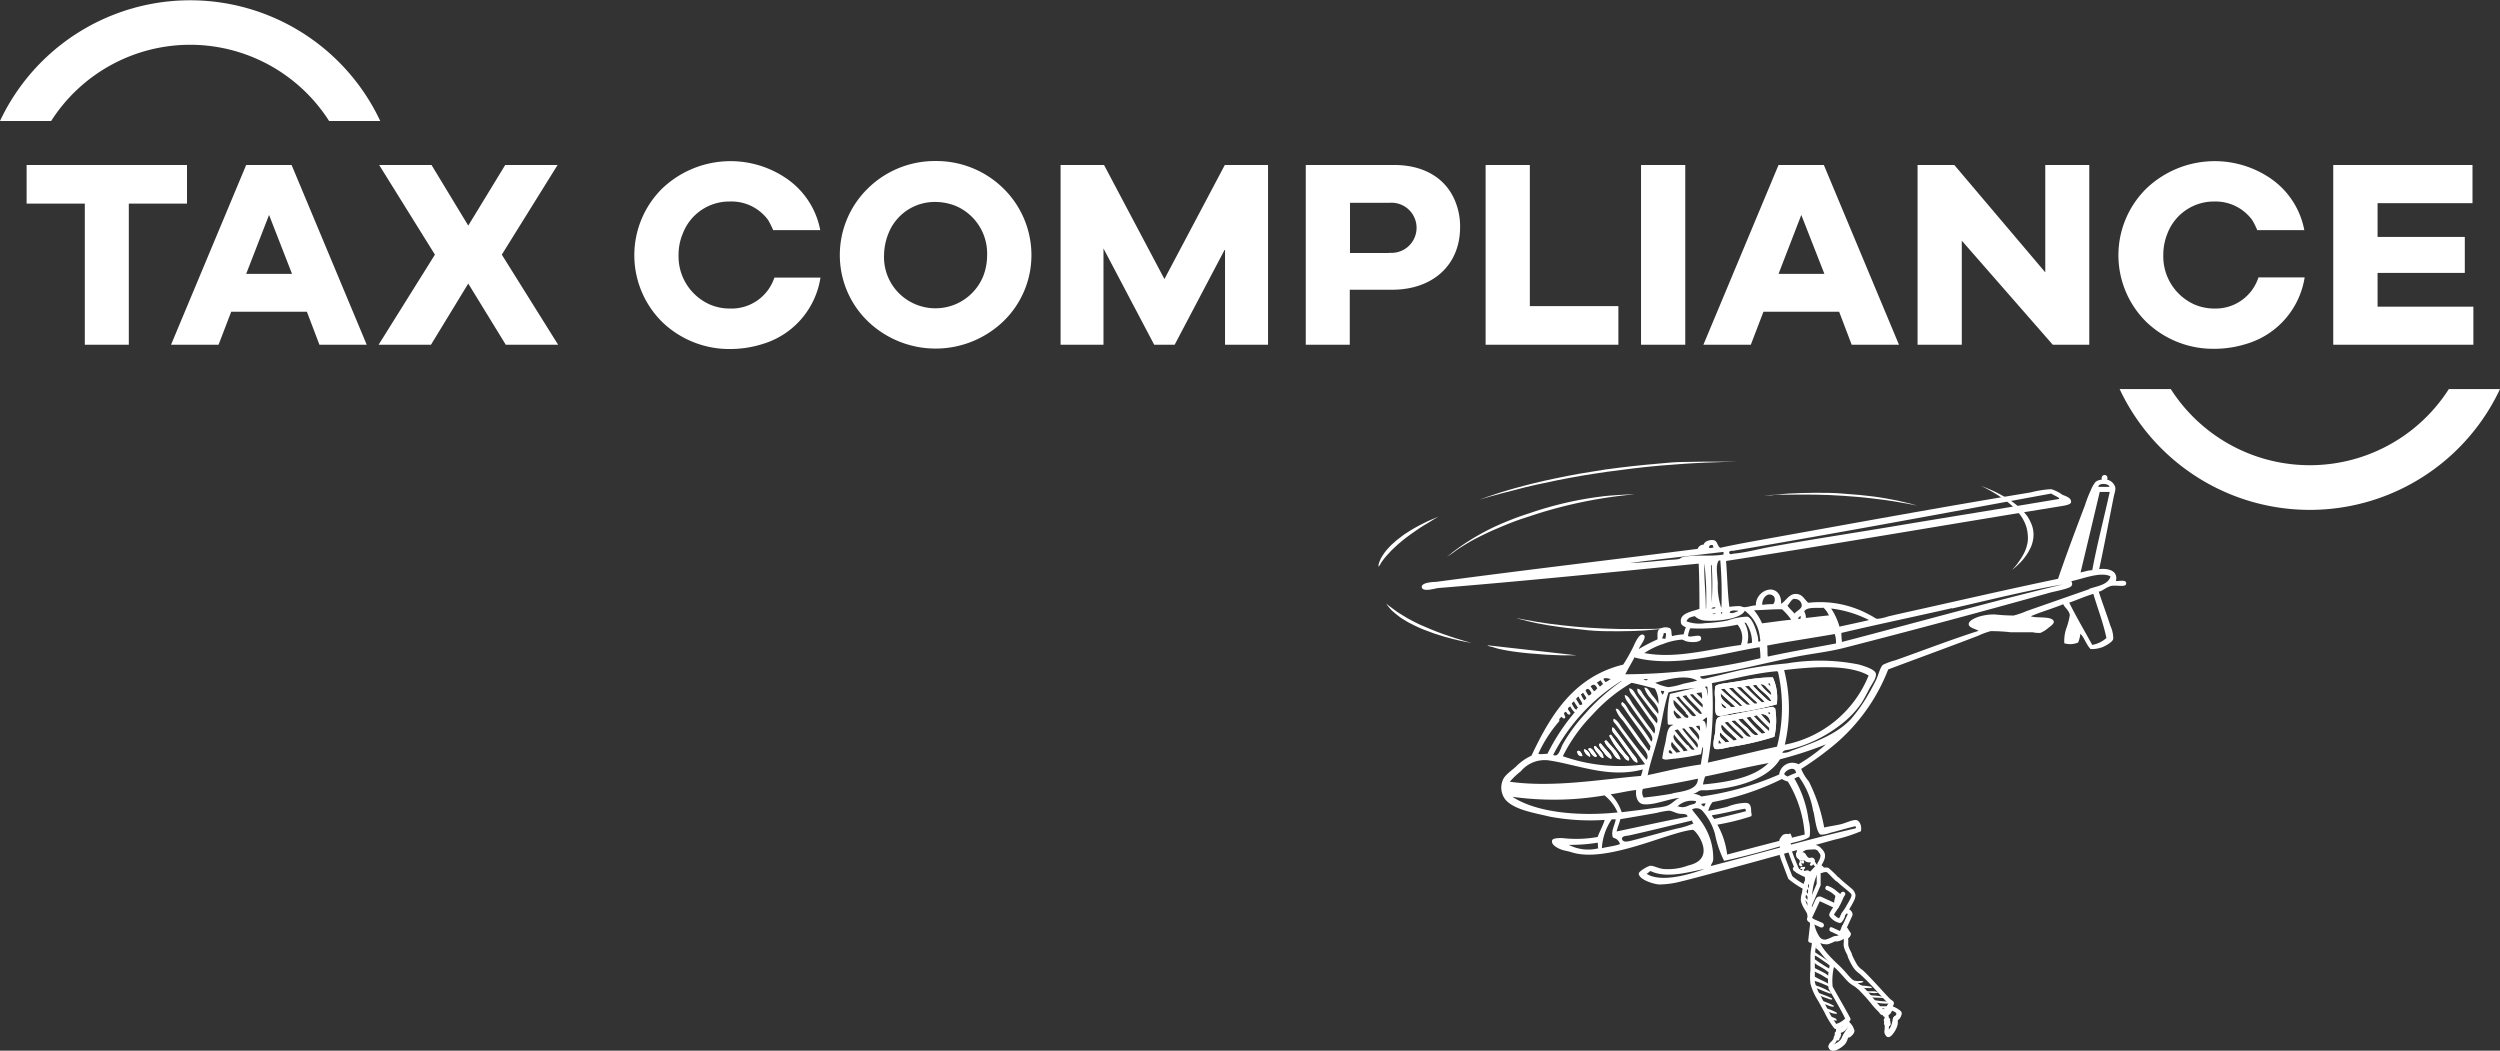 <svg xmlns="http://www.w3.org/2000/svg" viewBox="0 0 227.28 95.52"><rect x="0" y="0" width="227.28" height="95.52" fill="#333333" stroke="none"/><defs><style>.cls-1,.cls-2{fill:#fff;}.cls-2{fill-rule:evenodd;}</style></defs><title>tc_logo_w</title><g id="Layer_2" data-name="Layer 2"><g id="Layer_1-2" data-name="Layer 1"><path class="cls-1" d="M17.29,4.07A15,15,0,0,1,29.92,11h4.65A19.1,19.1,0,0,0,0,11H4.65A15,15,0,0,1,17.29,4.07Z"/><path class="cls-1" d="M222.63,35.37a15,15,0,0,1-25.28,0H192.7a19.1,19.1,0,0,0,34.58,0Z"/><polygon class="cls-1" points="17 15 2.42 15 2.42 18.51 7.71 18.51 7.71 31.34 11.71 31.34 11.71 18.51 17 18.51 17 15"/><path class="cls-1" d="M22.38,15,15.55,31.34h4.32l1.15-3H27.9l1.14,3h4.3L26.51,15Zm0,9.9,2.08-5.36,2.09,5.36Z"/><polygon class="cls-1" points="50.69 15 45.93 15 42.57 20.51 39.23 15 34.47 15 39.54 23.15 34.42 31.34 39.18 31.34 42.57 25.78 45.98 31.34 50.74 31.34 45.62 23.15 50.69 15"/><path class="cls-1" d="M66.35,28.05a4.56,4.56,0,0,1-1.8-.36,4.78,4.78,0,0,1-2.86-4.52,4.91,4.91,0,0,1,.37-1.9,4.52,4.52,0,0,1,4.29-2.95A4.13,4.13,0,0,1,69.83,20a7.89,7.89,0,0,1,.46.92h4.28a7.34,7.34,0,0,0-2.88-4.56,9,9,0,0,0-11.49.78,8.53,8.53,0,0,0,0,12.13,8.78,8.78,0,0,0,6.15,2.46,9.8,9.8,0,0,0,2.93-.44,7.49,7.49,0,0,0,5.31-6.05H70.4A4.1,4.1,0,0,1,66.35,28.05Z"/><path class="cls-1" d="M85.06,14.64a8.67,8.67,0,0,0-6.17,2.5,8.46,8.46,0,0,0-2.54,6.06,8.36,8.36,0,0,0,2.54,6,8.89,8.89,0,0,0,12.34,0,8.36,8.36,0,0,0,2.54-6,8.5,8.5,0,0,0-2.54-6.06A8.69,8.69,0,0,0,85.06,14.64ZM89.39,25.1a4.69,4.69,0,0,1-6.17,2.56,4.64,4.64,0,0,1-2.85-4.46,5.46,5.46,0,0,1,.41-2,4.52,4.52,0,0,1,4.28-2.84,5,5,0,0,1,1.94.41,4.71,4.71,0,0,1,2.74,4.47A5.29,5.29,0,0,1,89.39,25.1Z"/><polygon class="cls-1" points="105.86 25.37 100.37 15 96.42 15 96.42 31.34 100.32 31.34 100.32 22.59 104.93 31.34 106.79 31.34 111.37 22.64 111.37 31.34 115.28 31.34 115.28 15 111.35 15 105.86 25.37"/><path class="cls-1" d="M126.76,15h-8.05V31.34h4v-5h3.86c3.6,0,6.17-2.16,6.17-5.7a6,6,0,0,0-.42-2.28C131.53,16.32,129.59,15,126.76,15Zm-.47,8h-3.56V18.44h3.56a2.28,2.28,0,1,1,0,4.54Z"/><polygon class="cls-1" points="139.08 15 135.06 15 135.06 31.34 147.13 31.34 147.13 27.83 139.08 27.83 139.08 15"/><rect class="cls-1" x="149.19" y="15" width="4.02" height="16.34"/><path class="cls-1" d="M161.69,15l-6.83,16.34h4.31l1.15-3h6.88l1.14,3h4.3L165.81,15Zm0,9.9,2.07-5.36,2.1,5.36Z"/><polygon class="cls-1" points="185.94 24.76 177.67 15 174.33 15 174.33 31.34 178.35 31.34 178.35 21.88 186.62 31.34 189.94 31.34 189.94 15 185.94 15 185.94 24.76"/><path class="cls-1" d="M201.27,31.71a9.76,9.76,0,0,0,2.93-.44,7.52,7.52,0,0,0,5.32-6.05h-4.2a4.09,4.09,0,0,1-4,2.83,4.59,4.59,0,0,1-1.8-.36,4.79,4.79,0,0,1-2.85-4.52,5.09,5.09,0,0,1,.36-1.9,4.52,4.52,0,0,1,4.29-2.95A4.13,4.13,0,0,1,204.75,20a6.58,6.58,0,0,1,.46.92h4.28a7.36,7.36,0,0,0-2.87-4.56,9,9,0,0,0-11.49.78,8.51,8.51,0,0,0,0,12.13A8.76,8.76,0,0,0,201.27,31.71Z"/><polygon class="cls-1" points="224.86 27.88 216.15 27.88 216.15 24.81 224.08 24.81 224.08 21.54 216.15 21.54 216.15 18.47 224.78 18.47 224.78 15 212.12 15 212.12 31.34 224.86 31.34 224.86 27.88"/><path class="cls-2" d="M158.85,64.63c-.42.08-.83.12-1.39.23-.35.06-1.11.33-1.36.16s-.14-1-.16-1.45a3.76,3.76,0,0,1,0-1.16c.1-.2.73-.27,1.16-.33l1.29-.2a14.25,14.25,0,0,1,2.78-.3,4.48,4.48,0,0,1,.36,2.45A26.86,26.86,0,0,1,158.85,64.63Zm2.09-2.52c-.11,0-.14.06-.27,0,.07.12.2.18.27.3C161,62.36,160.91,62.23,160.94,62.11Zm-.9.1a5,5,0,0,0,1,1c0-.28-.12-.39-.33-.6S160.39,62.16,160,62.21Zm-.72.1c.38.39.79.8,1.22,1.19.13.11.3.3.5.23-.32-.62-1-.92-1.36-1.46C159.52,62.25,159.45,62.31,159.32,62.31Zm-.7.06c.51.51,1,1,1.56,1.49.1,0,.11-.06.23,0s-.14-.25-.27-.36A12.65,12.65,0,0,1,159,62.34,1.12,1.12,0,0,1,158.62,62.37Zm-.73.1c.52.51,1.06,1,1.59,1.49a.56.56,0,0,0,.27,0c0-.14-.18-.25-.3-.36-.37-.34-.81-.78-1.16-1.13A2.41,2.41,0,0,0,157.89,62.47Zm-.73.07a19.54,19.54,0,0,0,1.63,1.52.87.87,0,0,0,.33,0c-.51-.53-1.09-1-1.56-1.52A2.41,2.41,0,0,1,157.16,62.54Zm-.73.1c.54.55,1.14,1,1.73,1.55a.69.69,0,0,1,.26,0c-.49-.57-1.13-1-1.62-1.56C156.64,62.58,156.59,62.66,156.43,62.64Zm0,.36c-.07.69.62.88.93,1.29.18,0,.26-.05.43,0C157.33,63.82,156.84,63.44,156.4,63Zm.07.86a.44.44,0,0,0,.46.53C156.93,64.19,156.59,64.05,156.47,63.86Z"/><path class="cls-2" d="M157.33,67.9c-.37.07-1.17.3-1.42.17s-.09-.95,0-1.36,0-1.18.23-1.42.78-.22,1.2-.3c1.27-.25,2.76-.55,3.77-.73.1,0,.18.1.27.13a6.61,6.61,0,0,1-.07,2.59A25.33,25.33,0,0,1,157.33,67.9Zm3.61-3.14c-.12,0-.13,0-.23,0,0,.15.17.12.2.23S160.92,64.84,160.94,64.76Zm-.86.16a11.64,11.64,0,0,0,.83.9A.76.76,0,0,0,160.08,64.92Zm-.66.17a17.68,17.68,0,0,0,1.45,1.42.68.68,0,0,1,0-.33c-.4-.37-.79-.76-1.16-1.16Zm-.67.13a11.69,11.69,0,0,0,1.43,1.49,2.36,2.36,0,0,1,.33-.07c-.42-.54-1-.94-1.39-1.49A1.43,1.43,0,0,1,158.75,65.22Zm-.73.17a5.45,5.45,0,0,0,.8.76c.24.22.6.84,1,.66,0-.14-.16-.22-.27-.33-.35-.35-.76-.79-1.12-1.16A3.06,3.06,0,0,1,158,65.39Zm-.62.16c.21.23.47.44.79.73s.55.8,1,.7c-.41-.58-1-1-1.45-1.49A1,1,0,0,0,157.4,65.55Zm-.63.13a13.3,13.3,0,0,0,1.59,1.5c0-.08.14,0,.16-.07s-.16-.23-.26-.33c-.36-.36-.83-.78-1.16-1.16A3.23,3.23,0,0,0,156.77,65.68Zm.82,1.66.3-.07c0-.13-.16-.23-.26-.33-.34-.32-.78-.74-1.1-1.09C156.2,66.43,157.33,67,157.59,67.34Zm-1.19-.76c-.22.45.3.65.47.93a1.21,1.21,0,0,1,.36-.07C157,67.13,156.66,66.88,156.4,66.58Zm-.1.69c-.1,0-.05.23-.1.33.15,0,.19,0,.33,0A2.37,2.37,0,0,1,156.3,67.27Z"/><path class="cls-2" d="M146.57,66.15c-.12.34.25.61.43.86.39.54.75,1.07,1.16,1.62.18.26.35.64.69.7.05-.34-.25-.59-.43-.83-.54-.73-1.12-1.55-1.69-2.29,0,0-.06,0-.06-.06Z"/><path class="cls-2" d="M146.3,66.88a7,7,0,0,0,1.23,1.79c.14.18.27.49.56.46.09-.27-.19-.42-.33-.6-.42-.54-.87-1.15-1.29-1.72C146.36,66.78,146.37,66.86,146.3,66.88Z"/><path class="cls-2" d="M145.87,67.37c.09.37.44.64.66.93s.38.77.8.73a3,3,0,0,0-.56-.9c-.21-.25-.46-.5-.67-.76,0,0-.06,0-.06-.06S145.94,67.36,145.87,67.37Z"/><path class="cls-2" d="M145.38,67.64c0,.27.25.54.43.76a1.65,1.65,0,0,0,.66.6c.14-.24-.17-.51-.33-.7s-.42-.47-.6-.7A.24.24,0,0,0,145.38,67.64Z"/><path class="cls-2" d="M144.91,67.94a1.66,1.66,0,0,0,.37.56c.12.15.24.4.49.4,0-.48-.46-.73-.69-1.06-.06,0-.07,0-.13,0S144.94,67.93,144.91,67.94Z"/><path class="cls-2" d="M144.38,68.1c.23.26.33.65.73.73,0,0,0-.09.07-.1C145,68.5,144.69,67.79,144.38,68.1Z"/><path class="cls-2" d="M144,68.13s0,.06,0,.07a.93.93,0,0,0,.56.6C144.62,68.53,144.23,68.1,144,68.13Z"/><path class="cls-2" d="M143.39,68.3c0,.28.21.5.46.43,0,0,0-.06,0-.06C143.79,68.49,143.62,68.13,143.39,68.3Z"/><path class="cls-1" d="M181.9,45.2a7.27,7.27,0,0,1,1.39,1.15,6.68,6.68,0,0,1,.53.69,3.88,3.88,0,0,1,.36.74,3.24,3.24,0,0,1,.16.75,3,3,0,0,1,0,.73,2,2,0,0,1-.08.35,1.91,1.91,0,0,1-.1.34,3.84,3.84,0,0,1-.3.61,7.09,7.09,0,0,1-.64.92l-.3.34.39-.33c.11-.11.26-.24.4-.39a4.57,4.57,0,0,0,.43-.52,4.28,4.28,0,0,0,.38-.62,2.6,2.6,0,0,0,.27-.7,2.7,2.7,0,0,0,.08-.75,2.57,2.57,0,0,0-.15-.77,4.15,4.15,0,0,0-.38-.76,5.47,5.47,0,0,0-.59-.7,7.9,7.9,0,0,0-1.56-1.14,12,12,0,0,0-1.46-.72c-.39-.16-.63-.24-.63-.24s.21.09.55.27A12.4,12.4,0,0,1,181.9,45.2Z"/><path class="cls-1" d="M137.86,44.51c1-.28,2.33-.56,3.73-.85.71-.14,1.44-.28,2.2-.41s1.53-.24,2.33-.36c1.57-.22,3.18-.41,4.7-.55l2.21-.17c.71-.05,1.37-.08,2-.11,1.24-.05,2.27-.08,3-.09h.84l-.83,0c-.73,0-1.76,0-3,0L153,42c-.71,0-1.47.08-2.24.15-1.55.13-3.18.31-4.79.53l-2.35.38c-.76.14-1.51.28-2.21.43-1.42.29-2.67.61-3.71.9s-1.85.56-2.41.75l-.63.23-.23.08.92-.28C135.94,45,136.8,44.78,137.86,44.51Z"/><path class="cls-1" d="M125.85,50.77c.17-.22.42-.48.68-.76l.45-.42c.15-.14.32-.28.5-.43.34-.28.73-.56,1.1-.82s.73-.5,1.08-.7.6-.38.81-.49l.32-.19-.39.17a10.46,10.46,0,0,0-1,.45c-.38.19-.81.42-1.23.68-.2.13-.42.26-.61.4l-.56.43-.5.44c-.15.15-.28.3-.41.44a4.82,4.82,0,0,0-.54.78,2.61,2.61,0,0,0-.14.32,1.17,1.17,0,0,0-.08.25,1.37,1.37,0,0,0,0,.21l.15-.21C125.53,51.19,125.67,51,125.85,50.77Z"/><path class="cls-1" d="M132.25,58l-.7-.24c-.26-.08-.49-.17-.76-.27-.51-.19-1-.4-1.53-.63s-.94-.46-1.35-.68c-.18-.12-.39-.23-.55-.34a4.79,4.79,0,0,1-.47-.31l-.64-.47-.23-.19.14.2.19.23a2.44,2.44,0,0,0,.28.29l.4.33a6,6,0,0,0,.5.36c.2.11.38.24.62.36s.47.24.71.35.51.23.79.33.55.21.82.3l.83.26.77.21.68.16.54.11.49.09-.43-.12Z"/><path class="cls-1" d="M169.09,45l1.26.14c.8.11,1.52.24,2.11.36s1,.25,1.37.33l.49.14-.54-.11-1.46-.26c-.61-.1-1.34-.2-2.14-.29l-1.24-.13-1.31-.1c-.87-.06-1.77-.1-2.62-.11s-1.64,0-2.32,0-1.26,0-1.66.06l-.63,0L161,45c.39,0,1-.1,1.65-.13s1.51-.07,2.38-.07,1.79,0,2.71.09Z"/><path class="cls-1" d="M135.47,58.78c.18,0,.44.13.79.21s.78.16,1.25.23,1,.13,1.52.18l1.57.12,1.4.06h1.37l-8.16-.92A1.34,1.34,0,0,0,135.47,58.78Z"/><path class="cls-1" d="M133.76,49.18A26.89,26.89,0,0,1,136.22,48c.46-.2.95-.4,1.45-.59s1-.34,1.56-.53a41.35,41.35,0,0,1,9.39-1.94h-.2c-.14,0-2,.08-2.84.2a32.23,32.23,0,0,0-6.48,1.5c-.53.17-1.06.35-1.57.55s-1,.4-1.46.61a21.22,21.22,0,0,0-2.43,1.31c-.68.42-1.2.81-1.56,1.08l-.4.33-.15.12.6-.41C132.51,49.93,133.07,49.58,133.76,49.18Z"/><path class="cls-2" d="M158.85,64.63c-.42.08-.83.12-1.39.23-.35.06-1.11.33-1.36.16s-.14-1-.16-1.45a3.76,3.76,0,0,1,0-1.16c.1-.2.73-.27,1.16-.33l1.29-.2a14.25,14.25,0,0,1,2.78-.3,4.48,4.48,0,0,1,.36,2.45A26.86,26.86,0,0,1,158.85,64.63Zm2.09-2.52c-.11,0-.14.06-.27,0,.07.12.2.18.27.3C161,62.36,160.91,62.23,160.94,62.11Zm-.9.1a5,5,0,0,0,1,1c0-.28-.12-.39-.33-.6S160.39,62.16,160,62.21Zm-.72.1c.38.39.79.8,1.22,1.19.13.11.3.3.5.23-.32-.62-1-.92-1.36-1.46C159.52,62.25,159.45,62.31,159.32,62.31Zm-.7.06c.51.51,1,1,1.56,1.49.1,0,.11-.06.23,0s-.14-.25-.27-.36A12.65,12.65,0,0,1,159,62.34,1.12,1.12,0,0,1,158.62,62.37Zm-.73.1c.52.51,1.06,1,1.59,1.49a.56.56,0,0,0,.27,0c0-.14-.18-.25-.3-.36-.37-.34-.81-.78-1.16-1.13A2.41,2.41,0,0,0,157.89,62.47Zm-.73.07a19.54,19.54,0,0,0,1.63,1.52.87.87,0,0,0,.33,0c-.51-.53-1.09-1-1.56-1.52A2.41,2.41,0,0,1,157.16,62.54Zm-.73.1c.54.55,1.14,1,1.73,1.55a.69.69,0,0,1,.26,0c-.49-.57-1.13-1-1.62-1.56C156.64,62.58,156.59,62.66,156.43,62.64Zm0,.36c-.07.69.62.88.93,1.29.18,0,.26-.05.43,0C157.33,63.82,156.84,63.44,156.4,63Zm.07.86a.44.44,0,0,0,.46.53C156.93,64.19,156.59,64.05,156.47,63.86Z"/><path class="cls-2" d="M157.33,67.9c-.37.07-1.17.3-1.42.17s-.09-.95,0-1.36,0-1.18.23-1.42.78-.22,1.2-.3c1.27-.25,2.76-.55,3.77-.73.1,0,.18.1.27.13a6.61,6.61,0,0,1-.07,2.59A25.33,25.33,0,0,1,157.33,67.9Zm3.61-3.14c-.12,0-.13,0-.23,0,0,.15.17.12.2.23S160.92,64.84,160.94,64.76Zm-.86.16a11.64,11.64,0,0,0,.83.9A.76.76,0,0,0,160.08,64.92Zm-.66.17a17.68,17.68,0,0,0,1.45,1.42.68.68,0,0,1,0-.33c-.4-.37-.79-.76-1.16-1.16Zm-.67.13a11.69,11.69,0,0,0,1.43,1.49,2.36,2.36,0,0,1,.33-.07c-.42-.54-1-.94-1.39-1.49A1.43,1.43,0,0,1,158.75,65.22Zm-.73.17a5.45,5.45,0,0,0,.8.76c.24.22.6.84,1,.66,0-.14-.16-.22-.27-.33-.35-.35-.76-.79-1.12-1.16A3.06,3.06,0,0,1,158,65.39Zm-.62.16c.21.23.47.44.79.73s.55.8,1,.7c-.41-.58-1-1-1.45-1.49A1,1,0,0,0,157.4,65.55Zm-.63.13a13.3,13.3,0,0,0,1.59,1.5c0-.08.14,0,.16-.07s-.16-.23-.26-.33c-.36-.36-.83-.78-1.16-1.16A3.23,3.23,0,0,0,156.77,65.68Zm.82,1.66.3-.07c0-.13-.16-.23-.26-.33-.34-.32-.78-.74-1.1-1.09C156.2,66.43,157.33,67,157.59,67.34Zm-1.19-.76c-.22.45.3.65.47.93a1.21,1.21,0,0,1,.36-.07C157,67.13,156.66,66.88,156.4,66.58Zm-.1.69c-.1,0-.05.23-.1.33.15,0,.19,0,.33,0A2.37,2.37,0,0,1,156.3,67.27Z"/><path class="cls-2" d="M146.57,66.15c-.12.34.25.61.43.86.39.54.75,1.07,1.16,1.62.18.26.35.64.69.7.05-.34-.25-.59-.43-.83-.54-.73-1.12-1.55-1.69-2.29,0,0-.06,0-.06-.06Z"/><path class="cls-2" d="M146.3,66.88a7,7,0,0,0,1.23,1.79c.14.18.27.49.56.46.09-.27-.19-.42-.33-.6-.42-.54-.87-1.15-1.29-1.72C146.36,66.78,146.37,66.86,146.3,66.88Z"/><path class="cls-2" d="M145.87,67.37c.09.37.44.64.66.93s.38.77.8.73a3,3,0,0,0-.56-.9c-.21-.25-.46-.5-.67-.76,0,0-.06,0-.06-.06S145.94,67.36,145.87,67.37Z"/><path class="cls-2" d="M145.38,67.64c0,.27.25.54.43.76a1.65,1.65,0,0,0,.66.6c.14-.24-.17-.51-.33-.7s-.42-.47-.6-.7A.24.24,0,0,0,145.38,67.64Z"/><path class="cls-2" d="M144.91,67.94a1.66,1.66,0,0,0,.37.56c.12.15.24.4.49.4,0-.48-.46-.73-.69-1.06-.06,0-.07,0-.13,0S144.94,67.93,144.91,67.94Z"/><path class="cls-2" d="M144.38,68.1c.23.26.33.65.73.73,0,0,0-.09.07-.1C145,68.5,144.69,67.79,144.38,68.1Z"/><path class="cls-2" d="M144,68.13s0,.06,0,.07a.93.93,0,0,0,.56.6C144.62,68.53,144.23,68.1,144,68.13Z"/><path class="cls-2" d="M143.39,68.3c0,.28.21.5.46.43,0,0,0-.06,0-.06C143.79,68.49,143.62,68.13,143.39,68.3Z"/><path class="cls-1" d="M143.05,57.15q-.66-.06-1.26-.15c-.8-.1-1.52-.23-2.11-.35s-1.06-.25-1.38-.33l-.48-.14.54.11,1.46.26c.61.1,1.34.2,2.14.29l1.24.13,1.31.1c.87.06,1.77.09,2.62.11s1.64,0,2.32,0,1.26,0,1.66-.06l.63,0-.62.07c-.39,0-1,.09-1.66.13s-1.5.07-2.37.07-1.79,0-2.71-.09Z"/><path class="cls-2" d="M193.29,53c0-.3-.59-.18-.93-.17.22-.86-.56-1.2-1.52-1.09.42-1.92.89-4.41,1.32-6.56.09-.42.23-.73.1-1a1,1,0,0,0-.69-.57c.17-.53-.59-.61-.5,0a1,1,0,0,0-.56.2,2.9,2.9,0,0,0-.43.76,10.56,10.56,0,0,0-.53,1.36c-.83,2.18-1.73,4.58-2.45,6.69-4.8,1-9.52,2.1-14.41,3.18l-1,.23a4.66,4.66,0,0,1-1,.23c-.17,0-.4-.21-.66-.33a9.37,9.37,0,0,0-5.63-1.13c-.32-.25-.46-.64-.86-.76-.82-.24-1.11.55-1.62.86a1.54,1.54,0,0,0-.13-.76c-.57-1.13-2.2-.33-2.16.9-.38,0-.71.16-1.06.16-.12,0-.29-.09-.43-.1a7.7,7.7,0,0,0-.92.07c-.16-1.22-.19-2.8-.3-4.17,10.2-1.59,20.32-3.34,30.56-5,.38-.06.76-.15.8-.33.08-.44-.61-.6-.8-.7a3.41,3.41,0,0,0-1-.5,9.89,9.89,0,0,0-1.89.3c-8.09,1.33-15.92,2.77-23.94,4.21-1.44.26-2.91.52-4.24.82-.24-.06-.26-.54-.52-.66s-.92,0-1,.37a.61.61,0,0,0-.56.39c-7.87,1-15.87,1.94-23.78,3-.21,0-1.39.05-1.29.5s1.21.09,1.49.06c7.95-.64,16-1.47,23.68-2.22.06,1.34.07,2.72.07,4.11-.6.24-1.79.36-1.69,1.19,0,.28.22.37.46.5a2.33,2.33,0,0,0-.2.63,5.74,5.74,0,0,0-1.06.16c-.09-.28,0-.58-.2-.72a1,1,0,0,0-1,.13c-.2.24-.09.57-.13.89A15.84,15.84,0,0,0,149,59c0-.21.82-1.09.4-1.29s-.85,1-1,1.26a14.82,14.82,0,0,1-.83,1.45c-4.45,1.09-6.57,4.51-8.34,8.28a4.78,4.78,0,0,0-1.42,1c-.41.38-1,.74-1.19,1.23a1.77,1.77,0,0,0,.26,1.79c.82.9,2.5,1.16,4,1.52a19.88,19.88,0,0,0,5,.3c-.12.48-.44,1-.63,1.55a10.9,10.9,0,0,1-3.22.1c-.33,0-.85,0-.92.2-.13.41.49.71.79.83s.64.15,1,.27c3.21,1,8.89-1.89,11-2.05.26,0,2.3,2.64-.42,3.24a5.14,5.14,0,0,1-2.11.33c-.52,0-1-.32-1.33-.3-.18,0-1,.46-1.06.7,0,.52,1.23.95,1.86,1a8.23,8.23,0,0,0,2.08-.3c1-.21,11.36-3.07,13.84-3.77a13.93,13.93,0,0,0,2.42-.77c.09-.42-.07-.89-.36-1s-1,.25-1.46.36-1.1.2-1.52.3a15.44,15.44,0,0,0-1.39-4.18,4.27,4.27,0,0,1-.7-1.15,28.26,28.26,0,0,0,2.48-1.76,16.91,16.91,0,0,0,5.43-7.28c2.65-1,5.42-2,8.15-3.05a7,7,0,0,1,1.16-.43,14.87,14.87,0,0,1,1.82.1c.68,0,1.37,0,2,0a2.72,2.72,0,0,0,.7.06,2.51,2.51,0,0,0,.73-.46c.16-.12.55-.38.49-.59-.14-.52-1.67-.26-2.08-.47.94-.4,2-.7,2.94-1.09.16.34.56.58.6,1a6.16,6.16,0,0,1-.33,1.23,3.56,3.56,0,0,0-.17,1.32,1.83,1.83,0,0,0,1.26-.07,3,3,0,0,0,.2-.79c.34.3.54,1,.93,1.39a2.91,2.91,0,0,0,1.06-.17c.35-.14,1-.51,1-.79a2.79,2.79,0,0,0-.26-1.16c-.32-1-.77-2.19-1.06-3.11.29,0,.6-.36,1.09-.5S193.37,53.47,193.29,53Zm-35.76-2.91A4,4,0,0,1,158,50c9.48-1.61,19.12-3.41,28.48-5.13.21.16.77.35.73.49-5,.84-10,1.64-15.07,2.49-3.76.63-7.55,1.2-11.26,1.88-1.06.2-2.16.5-3.24.6-.11,0-.37.14-.43-.06S157.44,50.08,157.53,50.06Zm34.24-5.83h-1C190.75,43.9,191.67,43.93,191.77,44.23Zm-.87.46h.9c-.52,2.38-1.13,4.68-1.59,7.12-.37,0-.7.14-1.06.2C189.74,49.58,190.32,47.13,190.9,44.69Zm-13.44,10.6c3.34-.76,6.68-1.61,10.07-2.19-6.8,1.64-13.38,3.49-20.07,5.23a6.59,6.59,0,0,1-.06-.82C170.76,56.75,174.11,56.05,177.46,55.29Zm-7.58,1.06c-.87.21-1.77.39-2.65.59a5.82,5.82,0,0,0-.76-1.65A10.35,10.35,0,0,1,169.88,56.35Zm-4.07-1.1a2.16,2.16,0,0,1,.46.67c-.71.06-1.38.16-2.09.23a1.18,1.18,0,0,0-.16-.6C164.3,55.14,165.17,55.31,165.81,55.25Zm1,2.39a2.3,2.3,0,0,1,.1.83c-2.07.39-4.17.75-6.19,1.19-.07-.19,0-.71-.07-1C162.67,58.3,164.76,58,166.8,57.64Zm-3.38-1.43a1.66,1.66,0,0,1,.27-.26s0,.14,0,.23S163.45,56.26,163.42,56.21Zm-.3-1.78a.6.6,0,0,1,.67.59c0,.3-.47.5-.67.73-.19-.26-.45-.45-.63-.73C162.69,54.9,162.84,54.48,163.12,54.43Zm-1.82-.17a.64.64,0,0,1-.1.63,7.82,7.82,0,0,0-1,.07C160.17,54.29,160.82,53.72,161.3,54.26Zm.73,1.13a5,5,0,0,1,.8.92c-.91.09-1.77.22-2.65.33a4.75,4.75,0,0,0-.73-1.19C160.34,55.46,161.14,55.38,162,55.39Zm-4,.13c-.2.07-.59.29-.79.13C157.29,55.45,157.79,55.5,158,55.52Zm-2.32-6a.52.52,0,0,0,.07.23c-.13,0-.32.09-.43,0C155.4,49.68,155.41,49.5,155.67,49.56ZM153,50.65c-.13,0-.24.14-.37.17-.33.07-.74.06-1.09.1-1.16.11-2.23.23-3.35.26,2.8-.36,5.64-.67,8.45-1,0,0,.06,0,.06.1a.18.18,0,0,0,0,.13C155.51,50.63,154.2,50.38,153,50.65Zm3.47,4.57a6.14,6.14,0,0,1-.3-2.18c-.06-.87-.21-1.73.1-2.09.06,0,.08,0,.13,0V51A37.24,37.24,0,0,1,156.5,55.22Zm0,.43h.1c0,.09,0,.17-.1.13Zm-.53-.43c0,.14-.29.13-.36.07A.64.64,0,0,1,156,55.22Zm-.43-3.84h.1a22.9,22.9,0,0,1,0,3.41C155.6,53.69,155.6,52.39,155.54,51.38Zm.33,4.4s.07-.05.14,0C155.85,55.89,155.45,55.79,155.87,55.78Zm-.76-.46c0-1.42-.18-2.75-.13-4.11A28.59,28.59,0,0,1,155.11,55.32Zm-1,.7a1.47,1.47,0,0,0,.83.39c1.17.12,3.4-.15,3.71-.89h0A3.44,3.44,0,0,1,160,58c0,.08.1.32-.06.33s-.09-.18-.1-.27c-.11-.62-.51-1.91-1-2a6.16,6.16,0,0,0-1.82.36,14.3,14.3,0,0,1-2,.23,3.32,3.32,0,0,1-1.69-.16C153.43,56.13,153.79,56.08,154.15,56Zm4.44.59a.25.25,0,0,0,.2,0,3.15,3.15,0,0,1,.56,1.82,1.43,1.43,0,0,1-.43.07A2.48,2.48,0,0,0,158.59,56.61Zm-7.35,1a.5.5,0,0,1,.26-.06c.07.09,0,.28,0,.43s-.19.06-.33.06C151.18,57.82,151.25,57.73,151.24,57.57Zm-.13,1a5.82,5.82,0,0,1,1.86-.46c.13,0,.25.12.43.16.48.12,1.3.09,1.32-.23.05-.58-.92-.06-1.19-.26a2.39,2.39,0,0,1,.2-.7,16.89,16.89,0,0,0,4.3-.33,1.81,1.81,0,0,1,.3,1.85c-2.77.34-5.85,1.29-8.77.73A7.21,7.21,0,0,1,151.11,58.57Zm-2.49,1.15c3.8,1,8.08-.4,11.42-.92a5.51,5.51,0,0,1,.07,1,54.37,54.37,0,0,1-12.28,1.46C148,60.82,148.36,60.22,148.62,59.72Zm7,2.36c2-.37,3.83-.9,6-1.1a.17.17,0,0,1,.1.1,14.43,14.43,0,0,1-.1,6.76c-2.13.45-4.19,1-6.29,1.45A29.7,29.7,0,0,0,155.64,62.08Zm5.2,7.28c-1.34,1.28-3.54,1.69-5.93,1.92a3.89,3.89,0,0,1,.2-.73C157,70.19,159,69.69,160.84,69.36Zm-8.28,3.94a1.85,1.85,0,0,1,1.72-.5c0,.28-.3.26-.53.34S153.05,73.51,152.56,73.3Zm.86.93c-2.16.4-4.24.88-6.36,1.32.09-.4.25-.73.34-1.12,1-.16,2.26-.38,3.31-.57a7,7,0,0,1,1.09-.2c.27,0,.61.21.93.27S153.36,73.93,153.42,74.23Zm-1.82-1a5.35,5.35,0,0,1-1,.17c-1,.15-2.08.28-3.08.4a4.14,4.14,0,0,0-1-1.63c.79-.11,1.51-.3,2.32-.39-.09.64.15,1.22.63,1.29,1,.14,2.54-.58,3.34-.56C152.36,72.61,152.06,73.06,151.6,73.23Zm.5-1.12c-.94.17-1.81.28-2.58.36a.87.87,0,0,1-.07-.79c1.68-.29,3.36-.58,5-.93C154.36,71.8,153.05,71.93,152.1,72.11Zm-2.22-1.66c.23-1.19.68-2.4,1-3.67s.48-2.64.9-3.88a18.59,18.59,0,0,1,2.41-.39c-.77.16-1.5.37-2.28.53a10.28,10.28,0,0,0-.2,2.74c.07.14.39,0,.5.1-.59.12-.58,1-.73,1.66a11.19,11.19,0,0,0-.27,1.36c.2.2.56.09.83.06a19.25,19.25,0,0,0,2.68-.43c.09-.23.06-.47.2-.69,0,.58-.14,1.07-.2,1.62C153,69.72,151.48,70.11,149.88,70.45ZM151,62.8c.13,0,.17.06.29,0,0,.13-.06.29-.16.36C151.11,63.05,151,63,151,62.8Zm1,4.64c.24.33.52.6.76.93a1.93,1.93,0,0,0-.36.06C152.23,68.18,151.74,67.88,152,67.44Zm0,1.06a.29.29,0,0,1-.29-.1c0-.06,0-.21.1-.2S152,68.36,152.06,68.5Zm.17-1.76c.38.54.86,1,1.26,1.49l-.37.07C152.92,67.88,151.83,67.26,152.23,66.74Zm1.06-1.92c.11.12.29.24.26.37s-.18.06-.33,0c-.36-.45-1.15-.9-1-1.56C152.56,64,153,64.47,153.29,64.82Zm-.89-1.42.29-.07c.45.65,1.09,1.11,1.56,1.73-.31.17-.47-.12-.66-.34C153.17,64.27,152.69,63.79,152.4,63.4Zm.46,1.89c-.14,0-.21.06-.36,0-.11-.2-.38-.4-.24-.73C152.41,64.88,152.71,65,152.86,65.29Zm.59,2.45a14.38,14.38,0,0,1-1.15-1.36,1.46,1.46,0,0,0,.3-.07c.48.63,1,1.2,1.52,1.82C153.77,68.28,153.63,67.94,153.45,67.74Zm-.52-1.49c.12,0,.16-.06.29,0,.16.21.38.44.63.73s.76.68.5,1C153.88,67.37,153.35,66.86,152.93,66.25Zm.62-.14a.43.43,0,0,1,.44.07c.28.36.71.64.49,1.09C154.21,66.85,153.8,66.56,153.55,66.11Zm1,.3c-.07-.16-.22-.25-.3-.39.07-.06.22,0,.3-.07C154.53,66.07,154.6,66.31,154.52,66.41Zm-.24-1.75c-.44-.45-.92-.95-1.29-1.39a1,1,0,0,0,.33-.07c.4.61,1.11,1.08,1.43,1.66C154.57,65,154.4,64.77,154.28,64.66Zm1-1.33c0,.3,0,0,0,0s-.05-.38-.1-.7c-.06-.05-.09-.14-.17-.19.08,0,.13-.06.24,0A5.43,5.43,0,0,1,155.24,63.33Zm-.06,1.89a4.94,4.94,0,0,1-.1,1.06c0-.35,0-.73-.33-.79C154.91,65.42,155,65.29,155.18,65.22Zm-.4-.89a9.39,9.39,0,0,1-1.16-1.19c.11,0,.17-.06.3,0,.27.32.59.58.86.9Zm-.07-.8c-.13-.2-.36-.32-.49-.53a3.2,3.2,0,0,0,.46-.06C154.71,63.1,154.79,63.38,154.71,63.53ZM153,62.17a6.3,6.3,0,0,1-1.33.3,4.37,4.37,0,0,1-1.19-.39c1-.31,2.86-.81,3.81-.2C153.84,62,153.42,62.07,153,62.17Zm-3.21-.43c0,.19-.33.09-.37,0Zm-1.43.34c.72.15,1.41.34,2.09.52a2.66,2.66,0,0,1,.33,1.4,4.72,4.72,0,0,0-.6-.83c-.19-.25-.34-.68-.69-.66a2.35,2.35,0,0,0,.59,1c.28.36.8.81.67,1.39-.47-.56-.94-1.17-1.36-1.75-.13-.19-.23-.52-.53-.54-.07.29.18.53.33.73l1,1.33c.24.33.66.59.43,1.09-.65-.75-1.25-1.68-1.82-2.48-.18-.25-.33-.69-.69-.7,0,.36.32.63.52.93.43.61.82,1.15,1.26,1.79.28.4.76.86.5,1.39-.66-.87-1.34-1.81-1.95-2.68-.21-.3-.34-.73-.73-.83,0,.37.31.7.53,1,.45.67.88,1.25,1.36,1.92.27.39.85.94.52,1.33-.57-1-1.31-1.84-1.95-2.72-.22-.3-.34-.7-.69-.89-.2.18,0,.36.13.5.78,1.21,1.72,2.34,2.45,3.54-.08.11,0,.32-.17.4-.84-1.12-1.7-2.39-2.55-3.48-.09-.12-.23-.42-.46-.33a2.66,2.66,0,0,0,.66,1.06c.52.7.95,1.34,1.49,2.08.28.38,1,1,.67,1.49-.76-.92-1.49-1.9-2.19-2.84-.23-.31-.43-.76-.8-.9-.15.21.1.4.2.53.89,1.21,1.8,2.43,2.65,3.61a15.75,15.75,0,0,1-7.48-.73A14.71,14.71,0,0,1,144.75,65,14.94,14.94,0,0,1,148.32,62.08Zm-.92-.17s0,0,0,0a18.26,18.26,0,0,0-3.35,3,15.13,15.13,0,0,0-2,2.72c-.25.45-.38,1.26-.89,1a17.28,17.28,0,0,1,6.19-6.72S147.37,61.9,147.4,61.91Zm-1-.17c-.17.08-.29.2-.47.27a.93.93,0,0,1-.2-.3C145.93,61.59,146.26,61.69,146.44,61.74Zm-.93.1c.07.13.17.23.23.37-.12,0-.16.17-.3.2-.09-.13-.18-.24-.26-.37C145.28,62,145.41,61.92,145.51,61.84Zm-.3.76c-.11.07-.15.2-.3.24l-.3-.43C144.86,62.11,145.1,62.28,145.21,62.6Zm-.53.44a.35.35,0,0,1-.26.19,2.06,2.06,0,0,1-.27-.46C144.37,62.43,144.59,62.8,144.68,63Zm-.76-.07c.09.17.22.31.3.5a.61.61,0,0,1-.2.19,2.49,2.49,0,0,1-.3-.56C143.84,63.11,143.83,63,143.92,63Zm-.4.36c.07.22.22.36.3.57s-.1.17-.2.2c-.11-.18-.21-.36-.33-.53A.35.35,0,0,1,143.52,63.33Zm-.43.43c.11.22.25.39.37.6-.06,0-.13.07-.14.17-.22-.11-.3-.36-.43-.57A1,1,0,0,1,143.09,63.76Zm-1.32,1.79c-.07-.21.09-.27.2-.4a.28.28,0,0,0,.26.17s.06-.06.07-.1c0-.21-.24-.33,0-.5.17,0,.15.26.37.24.05,0,.1,0,.1-.14a2.44,2.44,0,0,0-.23-.33c0-.12.09-.23.23-.26a1.59,1.59,0,0,0,.39.53,18.63,18.63,0,0,0-2.48,3.77c-.29,0-.62.07-.83,0A12,12,0,0,1,141.77,65.55Zm-3.51,4.57a2.83,2.83,0,0,1,2.48-1c2.67.38,5.52,1.67,8.61.83a4.57,4.57,0,0,1-.17.59c-3.72.32-8,1.08-11.92.53A6.7,6.7,0,0,1,138.26,70.12Zm-.76,2.32a27.32,27.32,0,0,0,8.37-.13,4.08,4.08,0,0,1,1.19,1.55C143.51,74.23,139.68,73.87,137.5,72.44Zm5.13,4.37a15.61,15.61,0,0,0,2.61-.2c.06.07,0,.43.07.51A3.81,3.81,0,0,1,142.63,76.81Zm3,.31a5.16,5.16,0,0,1,.89-2.63c.15,0,.31,0,.37,0-.08.53-.45,1.05-.27,1.62.08.12.46.06.66.62C146.9,76.91,146,77,145.61,77.12Zm6.77-1.78c-1.08.26-3,.82-4.1,1.09-.54.13-.72.12-.85-.15,0-.31.44-.28.66-.33,1.92-.43,3.89-.92,5.73-1.36,0,0,0,0,0,.07s.12.2.12.2A7,7,0,0,1,152.38,75.34Zm-2.7,4.09c.15-.05.21-.19.36-.24,1.47.72,3.54.06,4.9-.19C153.68,79.48,151,80.29,149.68,79.43Zm15.16-5.67c.12.45.27,2,.67,2.12a2.17,2.17,0,0,0,.83-.16c.71-.17,1.37-.38,2-.53.08,0,.33-.15.37,0s-.2.15-.27.17l-.43.1c-4.19,1-8.36,2.2-12.48,3.27,0-.19.17-.3.2-.56a5.54,5.54,0,0,0-.6-2.68,6,6,0,0,0-.63-1c-.24-.34-.51-.61-.69-.9a.76.76,0,0,1,.92.1,5.39,5.39,0,0,1,1.16,2.12,9.76,9.76,0,0,0,.83,2.45c2-.43,4-1,5.93-1.56.34-.1,1.72-.38,1.85-.66a3.8,3.8,0,0,0-.1-1.49,10,10,0,0,0-1.29-3.77,1.61,1.61,0,0,1,.4-.17A7.16,7.16,0,0,1,164.84,73.76Zm-10.16-.69c.08,0,.33-.07.36,0a1.58,1.58,0,0,0-.13.26C154.8,73.25,154.68,73.23,154.68,73.07Zm7.85-2a10.67,10.67,0,0,1,1.52,4.8c-2.37.58-4.72,1.2-7.05,1.82a7.33,7.33,0,0,0-.89-2.72,21.2,21.2,0,0,0,3.07-.76c.1-.1,0-.29,0-.49,0-.74-.35-.71-.49-.73a4.83,4.83,0,0,0-1.69.36c-.59.15-1.15.26-1.72.37a2.05,2.05,0,0,1,.39-.8A24,24,0,0,0,162,70.82,1.84,1.84,0,0,0,162.53,71.05Zm-.33-.73c.12-.35,1-.76,1.06-.07a5,5,0,0,0-.77.33C162.38,70.51,162.22,70.48,162.2,70.32Zm-6.39,4.14c0-.14-.23-.24-.17-.37,1.05-.15,2-.43,3-.59a.88.88,0,0,1,.07.23C157.77,74,156.8,74.24,155.81,74.46Zm7.68-5a1.21,1.21,0,0,0-1.76.93,27.16,27.16,0,0,1-7.08,2,1.3,1.3,0,0,0-.83-.23s-.09,0,0,0c.32,0,.53-.28.79-.33a4.17,4.17,0,0,1,.5,0c2.79-.19,5.57-1,6.69-2.82A34.51,34.51,0,0,0,166,67.67,16.12,16.12,0,0,1,163.49,69.49ZM191.5,58a2.61,2.61,0,0,1-1.29.63c-.7-1.28-1.44-2.52-2.09-3.84.74-.26,1.42-.57,2.19-.8C190.7,55.31,191.19,56.55,191.5,58Zm-1.56-4.44-5.72,2a7,7,0,0,1-1.16.4,17.19,17.19,0,0,1-1.72-.1,4.79,4.79,0,0,0-1.43.2c-.36.12-.94.37-.93.69s.6.41.9.6c-2.54.81-5.09,1.8-7.58,2.68a6,6,0,0,0-1.1.4c-.27.2-.43.95-.63,1.36s-.48.94-.69,1.29a13.7,13.7,0,0,1-1.66,2.35c-1.36,1.4-3.38,2.11-5.33,2.81a1.63,1.63,0,0,1-.86.2c.11-.28.45-.24.66-.3a12.41,12.41,0,0,0,4.64-2.25,8.64,8.64,0,0,0,1.92-2c.23-.37.43-.77.69-1.26s.67-1,.6-1.39-1.07-.69-1.56-.83a18.06,18.06,0,0,0-6.52-.1,39.44,39.44,0,0,0-4.17.6c-.94.21-1.95.48-2.88.69-.28.06-.72.26-.86-.1,2.9-.43,5.79-1.2,8.71-1.79,1.48-.29,3-.45,4.43-.82,6.2-1.59,12.47-3.27,18.64-5,.42-.12,1.85-.37,2-.63s-.05-.36,0-.43c.95-.18,2.65-.9,3.54-.43C191.67,53.16,190.7,53.27,189.94,53.53ZM162.2,60.92c2.48-.3,5.85-.56,7.68.49a10.35,10.35,0,0,1-7.62,6.29A14.37,14.37,0,0,0,162.2,60.92Z"/><path class="cls-1" d="M168.21,92.56c-.28-.54-.72-1.31-1.08-1.94l-.52-.92a5.51,5.51,0,0,1,.17-2,.21.21,0,0,0-.13-.26.21.21,0,0,0-.26.15,5.94,5.94,0,0,0-.16,2.23c0,.08.2.38.52.94s.76,1.32,1,1.85l-.11.08-.12.1a2,2,0,0,1-.58.3,8.62,8.62,0,0,1-.67-1.1l-.06-.12c-.17-.35-.37-.75-.6-1.13l0-.06a4.49,4.49,0,0,1-.62-1.41c0-.21,0-.86,0-1.49v-.42c0-.36,0-.75.07-1.13s.08-1,.08-1.39a.18.18,0,0,0-.07-.15.24.24,0,0,0-.16,0,.21.21,0,0,0-.17.21c0,.4,0,.86-.08,1.31s-.07.81-.07,1.19,0,.55,0,.81a5.31,5.31,0,0,0,0,1.21A5.42,5.42,0,0,0,165.3,91c.2.36.39.72.55,1l.1.2a7.67,7.67,0,0,0,.8,1.28.27.27,0,0,0,.17.07H167a2.44,2.44,0,0,0,.8-.38C168.12,92.9,168.31,92.74,168.21,92.56Z"/><path class="cls-1" d="M167.3,93.16a.2.2,0,0,0-.34.22.28.28,0,0,1,0,.08.23.23,0,0,0,0,.16.19.19,0,0,0,.11.09l.08,0h0a.35.35,0,0,0,.13-.08s0,0,0,0A.52.52,0,0,0,167.3,93.16Zm-.1.24h0v0h0Z"/><path class="cls-1" d="M168,92.81a.2.2,0,0,0-.18,0,.16.16,0,0,0-.1.08h0a.15.15,0,0,0,0,.08s0,0,0,0h0a.62.62,0,0,1-.29.42s0,0,0,0a.54.54,0,0,0-.39,0,.24.24,0,0,0-.11.16,2.81,2.81,0,0,1-.25.9,1.6,1.6,0,0,1-.21.26.69.69,0,0,0-.16.18.43.43,0,0,0-.06.32.36.36,0,0,0,.15.25h0a.45.45,0,0,0,.25.07h.1a1.34,1.34,0,0,0,.33-.12,2.5,2.5,0,0,0,.65-.48,1.3,1.3,0,0,0,.23-.43l0,0a.75.75,0,0,1,.08-.18l.1,0c.12-.07.48-.36.45-.64A1.71,1.71,0,0,0,168,92.81Zm.13.82a.58.58,0,0,1-.16.19h-.05a.29.29,0,0,0-.1,0,.17.17,0,0,0-.09.08,1.19,1.19,0,0,0-.2.36l0,.08a.87.87,0,0,1-.16.3,2.25,2.25,0,0,1-.52.37.61.61,0,0,1-.25.08s0,0,0,0h0l.1-.1,0,0,0,0a1.69,1.69,0,0,0,.25-.32,2.91,2.91,0,0,0,.24-.77.22.22,0,0,0,.16,0,1,1,0,0,0,.61-.49A1.59,1.59,0,0,1,168.13,93.63Z"/><path class="cls-1" d="M167.3,93.89a.47.47,0,0,0-.35-.09.22.22,0,0,0-.14.08.21.21,0,0,0,0,.15.18.18,0,0,0,.2.17c.05,0,.06,0,.07,0a.21.21,0,0,0,.11,0h.05a.22.22,0,0,0,.13-.08A.19.19,0,0,0,167.3,93.89Zm-.25.08h0Zm-.08-.12h0ZM167,94l.07,0s0,0,0,0Z"/><path class="cls-1" d="M167.26,94.08a.4.4,0,0,0-.41-.09h0a.22.22,0,0,0,0,.29.21.21,0,0,0,.2.08h0a.17.17,0,0,0,.12,0h0l.09,0h0a.19.19,0,0,0,0-.3Z"/><path class="cls-1" d="M167.2,94.31a.39.39,0,0,0-.38-.16h0a.21.21,0,0,0-.1.26.23.23,0,0,0,.18.12h0a.18.18,0,0,0,.14.06l.1,0h0A.2.2,0,0,0,167.2,94.31Z"/><path class="cls-1" d="M168.38,93.29a.15.15,0,0,0-.12-.08.18.18,0,0,0-.16,0,.21.21,0,0,0-.1.14,1.62,1.62,0,0,1-.17.29l0,0a.37.37,0,0,0-.07.12,3.73,3.73,0,0,0-.26.43,1,1,0,0,1-.48.59c-.35.22-.42.22-.53.18a.26.26,0,0,0-.15,0,.19.19,0,0,0-.1.12.21.21,0,0,0,.14.26l.2,0h.11a1.66,1.66,0,0,0,.55-.26,1.43,1.43,0,0,0,.65-.79,1.61,1.61,0,0,1,.21-.35l.07-.11a1.43,1.43,0,0,0,.27-.48A.21.21,0,0,0,168.38,93.29Z"/><path class="cls-2" d="M164.88,85.83v.1a2.23,2.23,0,0,0,.66.61l.06,0c0-.11,0-.12-.13-.22a1.73,1.73,0,0,0-.29-.26C165,85.85,165,85.84,164.88,85.83Z"/><path class="cls-2" d="M164.82,86.56c0,.3.27.33.47.47l.79.54c.21.15.44.4.72.35-.05-.27-.35-.38-.55-.52-.61-.42-.74-.5-1.37-.91,0,0,0,0-.07,0S164.85,86.56,164.82,86.56Z"/><path class="cls-2" d="M164.72,87.25c.42.55.53.46,1.14.86.19.13.36.35.62.23,0-.28-.26-.31-.44-.43-.58-.38-.6-.37-1.18-.78C164.75,87.14,164.78,87.22,164.72,87.25Z"/><path class="cls-2" d="M164.74,88.08c.22.32.49.35.81.53s.82.57.92.35a2.3,2.3,0,0,0-.77-.59c-.29-.16-.61-.29-.9-.46,0,0-.07,0-.09,0S164.79,88.05,164.74,88.08Z"/><path class="cls-2" d="M164.68,88.93c.11.25.28.23.65.36s.85.37,1.09.43c0-.27-.6-.5-.82-.61s-.57-.28-.82-.42C164.7,88.72,164.7,88.89,164.68,88.93Z"/><path class="cls-2" d="M166.56,90.87l0-.09a4.11,4.11,0,0,0-.73-.32c-.34-.14-.8-.3-.73-.19s.32.22.32.22a4.92,4.92,0,0,0,.72.28A.89.89,0,0,0,166.56,90.87Z"/><path class="cls-2" d="M166.71,91.52l0-.09a5.82,5.82,0,0,0-.75-.34c-.33-.11-.32-.11-.39-.08s0,.1,0,.15l.62.24A1.12,1.12,0,0,0,166.71,91.52Z"/><path class="cls-2" d="M167,92.16l0-.08a4.58,4.58,0,0,0-.77-.35c-.34-.11-.26-.08-.33,0s0,.07.05.11h0a3.29,3.29,0,0,0,.56.25A1.17,1.17,0,0,0,167,92.16Z"/><path class="cls-2" d="M167,92.79l-.08-.17a1.91,1.91,0,0,0-.45-.18c-.36-.11-.18,0-.25,0s0,.06.12.11,0,.06.1.11A1.38,1.38,0,0,0,167,92.79Z"/><path class="cls-2" d="M166.5,90.31l-.13-.14a5.89,5.89,0,0,0-1.5-.64l0,.15c0,.11.4.19.54.27.31.13.49.21.69.28S166.36,90.35,166.5,90.31Z"/><path class="cls-1" d="M172.73,91.88a1.59,1.59,0,0,0-.43-.29l-.24-.11a.38.38,0,0,1-.16-.08.22.22,0,0,0-.3,0,.3.3,0,0,0,0,.15.23.23,0,0,0,.07.15.92.92,0,0,0,.29.16l.21.09a1.68,1.68,0,0,1,.26.17.9.9,0,0,1-.12.27.38.38,0,0,0-.25.32,2,2,0,0,1-.17.62,2.61,2.61,0,0,1-.17.28l0-.15a3.09,3.09,0,0,0,0-.67l0-.21a.88.88,0,0,0-.26-.63.23.23,0,0,0-.14-.08.24.24,0,0,0-.15,0,.21.21,0,0,0,0,.3.52.52,0,0,1,.17.4l0,.25a2.61,2.61,0,0,1,0,.55s0,.1,0,.16-.11.41.1.56a.32.32,0,0,0,.2.08.36.36,0,0,0,.23-.09,2.67,2.67,0,0,0,.43-.6,2.21,2.21,0,0,0,.21-.75h0a.48.48,0,0,0,.19-.15S172.94,92.11,172.73,91.88Z"/><path class="cls-1" d="M172.06,91.53a.31.31,0,0,0-.14-.07.17.17,0,0,0-.15.05.21.21,0,0,0-.07.14.62.62,0,0,1-.14.31l-.1,0a.36.36,0,0,0-.27.2.2.2,0,0,0,.09.27.16.16,0,0,0,.09,0,.21.21,0,0,0,.17-.08h0a.59.59,0,0,0,.29-.17,1,1,0,0,0,.24-.55A.21.21,0,0,0,172.06,91.53Z"/><path class="cls-1" d="M172.68,91.84a.2.2,0,0,0-.28.08.21.21,0,0,0,.06.27v0a.45.45,0,0,1-.07.14h-.07a.2.2,0,0,0-.12.1.21.21,0,0,0,.09.28.31.31,0,0,0,.13,0,.27.27,0,0,0,.12,0,.67.67,0,0,0,.31-.4C172.91,92.14,172.94,92,172.68,91.84Z"/><path class="cls-1" d="M172.4,92.42a.21.21,0,0,0-.28.1.6.6,0,0,0,0,.21v.1a.49.49,0,0,1,0,.19,1.67,1.67,0,0,1-.23.54,1.8,1.8,0,0,1-.21.27h0a.29.29,0,0,0-.16,0,.23.23,0,0,0-.1.12.22.22,0,0,0,0,.16.31.31,0,0,0,.24.18h0c.18,0,.35-.15.57-.49a2.11,2.11,0,0,0,.29-.66.92.92,0,0,0,0-.29v-.09s0-.06,0,0A.21.21,0,0,0,172.4,92.42Z"/><path class="cls-1" d="M171.85,93a.26.26,0,0,0-.14-.09.47.47,0,0,0-.26,0,.2.2,0,0,0-.13.26.2.2,0,0,0,.2.14h.06s0,0,.06,0a.21.21,0,0,0,.24-.17A.2.2,0,0,0,171.85,93Zm-.26,0a.16.16,0,0,1,.06.08h-.12A.15.15,0,0,1,171.59,93Z"/><path class="cls-1" d="M171.76,92.74a.5.5,0,0,0-.39.06.32.32,0,0,0-.08.14.24.24,0,0,0,0,.15.22.22,0,0,0,.17.09.17.17,0,0,0,.11,0h0a.2.2,0,0,0,.15,0,.23.23,0,0,0,.1-.12A.21.21,0,0,0,171.76,92.74Zm-.19.17h0Zm0,.15a.22.22,0,0,1-.05-.08h.08A.09.09,0,0,1,171.61,93.06Z"/><path class="cls-1" d="M171.85,92.64a.28.28,0,0,0-.13-.09.53.53,0,0,0-.35,0,.22.22,0,0,0-.1.13.26.26,0,0,0,0,.15.2.2,0,0,0,.18.1.22.22,0,0,0,.11,0h0a.22.22,0,0,0,.25-.17A.21.21,0,0,0,171.85,92.64Zm-.25.07h-.07l0-.06A.1.1,0,0,1,171.6,92.71Zm0,.16a.08.08,0,0,1,0,0l.06,0A.14.14,0,0,1,171.59,92.87Z"/><path class="cls-1" d="M172.17,91.15c0-.1-.12-.17-.26-.27s-.75-.78-1.08-1.14c0,0-1.22-1.34-1.54-1.58a1.59,1.59,0,0,1-.5-.53,8.46,8.46,0,0,1-.43-.85l0-.06-.11-.23a2.43,2.43,0,0,1-.22-.55,2.53,2.53,0,0,1,0-.29,2,2,0,0,0-.11-.74.21.21,0,0,0-.11-.12.26.26,0,0,0-.15,0,.22.22,0,0,0-.12.11.29.29,0,0,0,0,.16,1.38,1.38,0,0,1,.08.59,1.54,1.54,0,0,0,0,.37,2.36,2.36,0,0,0,.25.65l.1.21,0,.06a5.91,5.91,0,0,0,.45.91,2.07,2.07,0,0,0,.61.65A20.22,20.22,0,0,1,170.52,90c.24.27,1,1.11,1.14,1.19s0,0,.05,0v0c-.06.09-.14.19-.2.3a1,1,0,0,1-.32.27,2.41,2.41,0,0,0-.24-.26,6.52,6.52,0,0,1-.56-.64l-.38-.46-.05-.06a7,7,0,0,0-.73-.74l-.36-.24a4.39,4.39,0,0,1-.5-.34,4.58,4.58,0,0,1-.41-.43,10.44,10.44,0,0,0-.81-.86c-1.57-1.46-1.69-2-1.74-2.31a.58.58,0,0,0-.13-.3.22.22,0,0,0-.3,0,.2.2,0,0,0-.05.18c0,.66.65,1.58,1.94,2.73.3.28.58.6.81.86a5,5,0,0,0,.43.45,4.33,4.33,0,0,0,.54.37L169,90l.65.69.05.06.38.45a6,6,0,0,0,.61.69,1.54,1.54,0,0,1,.18.2.37.37,0,0,0,.29.2.33.33,0,0,0,.14,0,1.45,1.45,0,0,0,.56-.48l.12-.17C172.12,91.4,172.21,91.28,172.17,91.15Z"/><path class="cls-2" d="M170.52,91.51l.08.11a3.93,3.93,0,0,0,.69.06c.43,0,.4-.06.47-.12-.1-.09,0-.07-.18-.08h0c-.3,0-.44,0-.74,0S170.65,91.42,170.52,91.51Z"/><path class="cls-2" d="M169.75,90.52l.06.08a4.48,4.48,0,0,0,.78.1c.38,0,.86.07.76,0a1,1,0,0,0-.37-.12,4.49,4.49,0,0,0-.77-.08A.9.9,0,0,0,169.75,90.52Z"/><path class="cls-2" d="M169.23,90.06l.05.08a5,5,0,0,0,.82.12,1.81,1.81,0,0,0,.62,0c0-.08-.21-.12-.3-.14l-.67,0A1.22,1.22,0,0,0,169.23,90.06Z"/><path class="cls-2" d="M168.81,89.63l.05.08a5.44,5.44,0,0,0,.85.12c.35,0,.42,0,.48-.07a.44.44,0,0,0-.23-.08h0a3.62,3.62,0,0,0-.61-.07A1.16,1.16,0,0,0,168.81,89.63Z"/><path class="cls-2" d="M168.23,89.18l.13.14a1.8,1.8,0,0,0,.49.05c.37,0,.46-.05.53-.1s0-.06-.15-.08.05,0-.42,0A1.49,1.49,0,0,0,168.23,89.18Z"/><path class="cls-2" d="M170.12,91l.17.09a5.34,5.34,0,0,0,1.57.14l0-.1c-.08-.09-.44-.07-.59-.1-.35,0-.54-.07-.75-.08S170.25,90.92,170.12,91Z"/><path class="cls-1" d="M163.83,78.63a.13.13,0,0,0-.06-.07.1.1,0,0,0,0,0,.33.33,0,0,0,0-.22.09.09,0,0,0,0-.07.1.1,0,0,0-.09,0,.11.11,0,0,0-.07.06.09.09,0,0,0,0,.09s0,0,0,0l0,0a.19.19,0,0,0-.06.11.22.22,0,0,0,.15.23h.06a.11.11,0,0,0,.1-.06A.1.1,0,0,0,163.83,78.63Z"/><path class="cls-1" d="M164,78.07A.11.11,0,0,0,164,78a.42.42,0,0,0-.29,0,.12.12,0,0,0,.06.22h.06a.14.14,0,0,1,.09,0,.12.12,0,0,0,.15-.07A.14.14,0,0,0,164,78.07Z"/><path class="cls-1" d="M164.69,79.63c-.12-.27-.16-.37-.29-.46a.47.47,0,0,0-.31,0H164a.22.22,0,0,1,0-.08.12.12,0,0,0,0-.08.1.1,0,0,0-.09,0,.12.12,0,0,0-.1.13.34.34,0,0,0,.13.25.44.44,0,0,0,.28,0,.31.31,0,0,1,.13,0c.08,0,.1.09.22.36a.11.11,0,0,0,.1.07h0a.11.11,0,0,0,.06-.07A.08.08,0,0,0,164.69,79.63Z"/><path class="cls-1" d="M165,78.24a.31.31,0,0,0-.2-.26.24.24,0,0,0-.25.06.11.11,0,0,0,0,.08.09.09,0,0,0,0,.09.2.2,0,0,0,.08,0,.14.14,0,0,0,.09,0,.08.08,0,0,1,0,.06.22.22,0,0,1-.1.21.11.11,0,0,0-.07.06.1.1,0,0,0,0,.09.11.11,0,0,0,.11.08h0A.48.48,0,0,0,165,78.24Z"/><path class="cls-1" d="M164.83,78.2a.09.09,0,0,0-.09,0,.08.08,0,0,0-.08,0,.22.22,0,0,0-.07.12.12.12,0,0,0,.08.15h0a.13.13,0,0,0,.11-.09.09.09,0,0,1,0,0,.09.09,0,0,0,0-.09A.09.09,0,0,0,164.83,78.2Z"/><path class="cls-1" d="M165.61,77.17a.92.92,0,0,0-.59-.36.93.93,0,0,0-.29,0c-.08,0-.13,0-.15,0a.21.21,0,0,0-.29.07.2.2,0,0,0,.06.28.6.6,0,0,0,.44.06H165a.61.61,0,0,1,.31.18.19.19,0,0,0,.17.1.29.29,0,0,0,.11,0A.21.21,0,0,0,165.61,77.17Z"/><path class="cls-1" d="M164.38,76.85a1.24,1.24,0,0,0-.79.33.21.21,0,0,0-.11.4h.1a.55.55,0,0,0,.35-.16.75.75,0,0,1,.45-.17.21.21,0,0,0,.21-.21A.2.2,0,0,0,164.38,76.85Z"/><path class="cls-1" d="M165.68,77.25a.21.21,0,0,0-.29,0,.21.21,0,0,0,0,.29c.22.24.09.5-.15.92l0,0a.21.21,0,0,0,.07.29l.11,0a.22.22,0,0,0,.18-.1v0C165.84,78.25,166.14,77.72,165.68,77.25Z"/><path class="cls-1" d="M165.14,78.55a.2.2,0,0,1-.07-.09.12.12,0,0,0-.12-.12.12.12,0,0,0-.12.12.42.42,0,0,0,.2.31h.05a.12.12,0,0,0,.11-.07A.13.13,0,0,0,165.14,78.55Z"/><path class="cls-1" d="M164,78.32a.13.13,0,0,0-.16-.11.1.1,0,0,0-.08.05.16.16,0,0,0,0,.12.14.14,0,0,0,.13.12h0a.1.1,0,0,0,.08,0A.16.16,0,0,0,164,78.32Z"/><path class="cls-1" d="M163.78,77.64a.13.13,0,0,0-.07,0,.12.12,0,0,0-.15.08.83.83,0,0,0,0,.44.12.12,0,0,0,.11.09h0a.08.08,0,0,0,.07,0,.1.1,0,0,0,0-.09.59.59,0,0,1,0-.32A.1.1,0,0,0,163.78,77.64Z"/><path class="cls-1" d="M164.67,78a.23.23,0,0,0-.16,0c-.12,0-.23-.14-.33-.31l-.05-.07a.36.36,0,0,0-.47-.1.24.24,0,0,0-.09.13.21.21,0,0,0,0,.15.2.2,0,0,0,.22.1v0c.1.16.31.5.66.5h.09a.22.22,0,0,0,.13-.08.21.21,0,0,0,0-.15A.22.22,0,0,0,164.67,78Z"/><path class="cls-1" d="M163.82,77.84a.2.2,0,0,0-.12-.1s0,0,0,0a.08.08,0,0,1,0-.06.21.21,0,0,0,.06-.29.2.2,0,0,0-.13-.09.29.29,0,0,0-.16,0,.47.47,0,0,0-.19.46.44.44,0,0,0,.3.37h.06a.22.22,0,0,0,.2-.14A.22.22,0,0,0,163.82,77.84Z"/><path class="cls-1" d="M164.09,78.82a.14.14,0,0,0-.13,0h-.14a.12.12,0,0,0-.14.1.16.16,0,0,0,0,.09.1.1,0,0,0,.07,0H164a.13.13,0,0,0,.09-.06A.17.17,0,0,0,164.09,78.82Z"/><path class="cls-1" d="M162.77,75.78a.39.39,0,0,0-.19.06.44.44,0,0,0-.32,0A.35.35,0,0,0,162,76a.52.52,0,0,0-.12.16h0a.53.53,0,0,0-.12.26.5.5,0,0,0,.06.26,1.12,1.12,0,0,1,0,.13.13.13,0,0,0,0,.06V77a.78.78,0,0,0,0,.14.06.06,0,0,0,0,.06.19.19,0,0,0,.1.13h0l.09,0h.06a.22.22,0,0,0,.12-.11.24.24,0,0,0,0-.12h0l0-.21h.07a.23.23,0,0,0,.11.17h.15a.18.18,0,0,0,.12-.1.53.53,0,0,0,0-.12h0l0,0,.05-.13,0,0a.74.74,0,0,0,.15-.31.2.2,0,0,0,0-.11l0,0a.38.38,0,0,0,.06-.17.29.29,0,0,0-.08-.2A.25.25,0,0,0,162.77,75.78Zm-.08,1.14v0Z"/><path class="cls-1" d="M162.65,76.72a.2.2,0,0,0-.26,0,.05.05,0,0,0,0,0s0,0,0,0a.57.57,0,0,1-.11.11l0,0a.22.22,0,0,0-.28,0,.24.24,0,0,0,0,.28.16.16,0,0,0,.08.06h0l.13,0a.57.57,0,0,0,.31-.1c.08,0,.29-.22.3-.38A.21.21,0,0,0,162.65,76.72Z"/><path class="cls-1" d="M162.47,76.67a.2.2,0,0,0-.12.26.22.22,0,0,1,0,.08l-.09.08a.22.22,0,0,0,0-.14l0,0a.21.21,0,0,0-.25,0l0,0a.53.53,0,0,0-.22.43.22.22,0,0,0,.11.21h0l.05,0a.33.33,0,0,0,.15,0,.87.87,0,0,0,.45-.18,1.24,1.24,0,0,0,.19-.16.45.45,0,0,0,.06-.49A.19.19,0,0,0,162.47,76.67Z"/><path class="cls-1" d="M164.25,80.5a5.7,5.7,0,0,1-1.31-.85l-.51-1.32h0a6.69,6.69,0,0,1-.31-1,.25.25,0,0,0-.08-.14.19.19,0,0,0-.13,0h0a.2.2,0,0,0-.14.06.24.24,0,0,0-.05.16,5.75,5.75,0,0,0,.32,1.06l.52,1.38a.25.25,0,0,0,.08.1,7.69,7.69,0,0,0,1.46.95h.15a.18.18,0,0,0,.09-.12l0-.06A.18.18,0,0,0,164.25,80.5Z"/><path class="cls-1" d="M164.51,79.5a.23.23,0,0,0-.11-.11,4.18,4.18,0,0,1-1.11-.58.17.17,0,0,0-.15,0,.2.2,0,0,0-.13.08.17.17,0,0,0,0,.15.2.2,0,0,0,.08.13,4.24,4.24,0,0,0,1.21.64l.07,0a.21.21,0,0,0,.19-.14A.2.2,0,0,0,164.51,79.5Z"/><path class="cls-1" d="M163.55,79c-.06-.15-.33-.78-.5-1.22v0h0l-.05-.14-.11-.3a1.6,1.6,0,0,1-.11-.33.25.25,0,0,0,0-.1s0,0,0,0a.2.2,0,0,0-.28,0,.21.21,0,0,0,0,.28c0,.1.07.24.12.38l.06.17c.15.46.61,1.52.61,1.53a.2.2,0,0,0,.19.12l.08,0a.23.23,0,0,0,.11-.11A.29.29,0,0,0,163.55,79Z"/><path class="cls-1" d="M165.72,83.92l-1-.44.72-1.55,1.43.66a.18.18,0,0,0,.16,0,.26.26,0,0,0,.12-.11.2.2,0,0,0-.1-.27l-1.48-.68a.4.4,0,0,0-.29,0,.46.46,0,0,0-.21.21l-.77,1.7a.28.28,0,0,0,0,.22.3.3,0,0,0,.15.16l1.08.5.09,0a.2.2,0,0,0,.18-.12.22.22,0,0,0,0-.16A.28.28,0,0,0,165.72,83.92Z"/><path class="cls-1" d="M168.37,82.94a.51.51,0,0,0-.21-.24l-.17-.07a.22.22,0,0,0-.16,0,.29.29,0,0,0-.11.11.18.18,0,0,0,0,.16.32.32,0,0,0,.11.12l.16.07-.72,1.55-.72-.33a.18.18,0,0,0-.22.06l0,.08a.17.17,0,0,0,.09.23l.82.38a.37.37,0,0,0,.14,0l.11,0a.37.37,0,0,0,.16-.18l.75-1.64A.39.39,0,0,0,168.37,82.94Z"/><path class="cls-1" d="M168.32,80.77l0,0-.39-.33a9.53,9.53,0,0,1-.73-.64l0,0a.25.25,0,0,0-.14-.06.25.25,0,0,0-.15,0,.21.21,0,0,0-.07.14.25.25,0,0,0,.05.15l0,0a8.44,8.44,0,0,0,.76.67l.38.32,0,0c.1.08.29.25.3.35a1,1,0,0,1-.12.36c-.06.12-.17.31-.29.52l-.13.23a3.36,3.36,0,0,1-.25.37,2.17,2.17,0,0,0-.15.22s0,.07-.06.13a1.92,1.92,0,0,1-.14.29,1.45,1.45,0,0,1-.46-.34,2.87,2.87,0,0,1,.21-.33c.09-.14.2-.3.3-.47a5,5,0,0,0,.28-.58,1.83,1.83,0,0,1,.18-.35.21.21,0,0,0,0-.29.22.22,0,0,0-.3,0,1.84,1.84,0,0,0-.25.47c-.07.16-.15.35-.25.53l-.31.46c-.23.35-.38.57-.22.76a1.55,1.55,0,0,0,.87.56h0a.3.3,0,0,0,.19-.07,1.91,1.91,0,0,0,.29-.49.46.46,0,0,1,0-.09,1.36,1.36,0,0,1,.12-.17,3.79,3.79,0,0,0,.28-.42l.12-.21,0,0c.12-.21.23-.4.29-.53a1.34,1.34,0,0,0,.16-.55A1,1,0,0,0,168.32,80.77Z"/><path class="cls-1" d="M167.51,81.49a.23.23,0,0,0-.1-.12,1.44,1.44,0,0,1-.3-.24l-.19-.16a2.33,2.33,0,0,0-.72-.42.18.18,0,0,0-.16,0,.28.28,0,0,0-.09.13.2.2,0,0,0,.15.25,2.19,2.19,0,0,1,.58.36l.14.12a2,2,0,0,0,.4.31l.09,0a.19.19,0,0,0,.18-.11A.18.18,0,0,0,167.51,81.49Z"/><path class="cls-1" d="M167.16,81.81a2.9,2.9,0,0,0,.07-.44.21.21,0,0,0,0-.15.35.35,0,0,0-.15-.07.2.2,0,0,0-.21.2,1.74,1.74,0,0,1-.07.37,1.22,1.22,0,0,0,0,.71.19.19,0,0,0,.19.15H167a.21.21,0,0,0,.13-.26A.78.78,0,0,1,167.16,81.81Z"/><path class="cls-1" d="M168.24,84.85a.26.26,0,0,0-.27-.19,1.63,1.63,0,0,0-.57.23l-.2.11a.71.71,0,0,1-.3.09.74.74,0,0,0-.32.09,3.92,3.92,0,0,1-.56.23.58.58,0,0,1-.61-.25,3,3,0,0,1-.45-1.08l0-.16-.06-.3a.21.21,0,0,0-.25-.15.22.22,0,0,0-.16.25l.06.25.05.2a3.15,3.15,0,0,0,.53,1.25,1,1,0,0,0,.81.42.69.69,0,0,0,.25,0,3.58,3.58,0,0,0,.61-.25.53.53,0,0,1,.19,0,1.13,1.13,0,0,0,.44-.13,2.25,2.25,0,0,0,.21-.12.13.13,0,0,0,.09.07.26.26,0,0,0,.15,0C168.26,85.16,168.27,85,168.24,84.85Z"/><path class="cls-1" d="M168.2,84.76l-.11-.17a1.25,1.25,0,0,0-.24-.34.21.21,0,0,0-.25-.15.2.2,0,0,0-.16.25.37.37,0,0,0,.15.23s.1.15.15.22l.12.2a.25.25,0,0,0,.17.08.23.23,0,0,0,.11,0,.2.2,0,0,0,.09-.13A.22.22,0,0,0,168.2,84.76Z"/><path class="cls-1" d="M164.71,83c-.08-.16-.17-.33-.27-.49a2.32,2.32,0,0,1-.31-.66,1.4,1.4,0,0,1,.1-.61l0-.14c.08-.27.15-.6.21-.86s.06-.23.07-.28a.22.22,0,0,0-.15-.26.21.21,0,0,0-.25.15c0,.06,0,.17-.07.31s-.13.57-.2.83l0,.13a2,2,0,0,0-.12.78,2.68,2.68,0,0,0,.38.83,5.05,5.05,0,0,1,.25.45.22.22,0,0,0,.19.12l.09,0A.21.21,0,0,0,164.71,83Z"/><path class="cls-1" d="M165.65,78.81a.31.31,0,0,0-.16-.2c-.16-.07-.4.08-.52.2s-.28.31-.33.35l0,0a.83.83,0,0,0-.16.19.72.72,0,0,0,0,.19v.1a.21.21,0,0,0,.2.23h0a.21.21,0,0,0,.21-.19s0-.09,0-.12v0l.05-.06.06-.05a2.12,2.12,0,0,0,.2-.21l.13-.15s0,0,.05,0a.18.18,0,0,0,.08,0,.22.22,0,0,0,.16,0A.21.21,0,0,0,165.65,78.81Z"/><path class="cls-1" d="M164.93,79.55l-.13-.14h-.17l0,.06,0,0a.28.28,0,0,0-.25.11.39.39,0,0,0-.11.24c0,.46.08.52.12.55a.26.26,0,0,0,.18.07h0c.15,0,.23-.19.32-.44l0-.07s.05-.12.08-.2A.18.18,0,0,0,164.93,79.55Z"/><path class="cls-1" d="M164.91,85.79h0l-.4-.11a.18.18,0,0,1-.12-.19l.2-1.75a.17.17,0,0,1,.19-.16.18.18,0,0,1,.16.2l-.19,1.6.26.08a.17.17,0,0,1,.12.22A.19.19,0,0,1,164.91,85.79Z"/><path class="cls-2" d="M163.87,81.43v.11a4.57,4.57,0,0,0,.59.66c.2.17.08-.13.08-.13a5,5,0,0,0-.5-.57C163.93,81.4,164,81.42,163.87,81.43Z"/><path class="cls-2" d="M164,81l.08.19a2,2,0,0,0,.33.38c.21.16.16-.06.16-.06a1.43,1.43,0,0,0-.32-.36C164.18,81,164.13,81,164,81Z"/><path class="cls-2" d="M164.07,80.38v.15a4.35,4.35,0,0,0,.49.57c.21.16,0-.17,0-.17a2.32,2.32,0,0,0-.35-.44C164.14,80.39,164.17,80.36,164.07,80.38Z"/><path class="cls-2" d="M164.18,79.92l.08.18a2.8,2.8,0,0,0,.41.5c.21.16.07-.15.07-.15a2.86,2.86,0,0,0-.42-.56C164.21,79.79,164.28,79.9,164.18,79.92Z"/><path class="cls-1" d="M164.48,82.57l-.07,0a.17.17,0,0,1-.09-.23l.84-2V79.27a.18.18,0,0,1,.36,0V80.4a.25.25,0,0,1,0,.07l-.86,2A.18.18,0,0,1,164.48,82.57Z"/><path class="cls-1" d="M166.21,78.89a1.27,1.27,0,0,0-.75.09.18.18,0,0,0-.1.11.29.29,0,0,0,0,.16.25.25,0,0,0,.12.11.29.29,0,0,0,.16,0,.94.94,0,0,1,.4-.08c.08,0,.5.47.66.62s.22.22.29.22.14,0,.16,0a.15.15,0,0,0,.08-.16C167.21,79.74,166.22,78.89,166.21,78.89Z"/><path class="cls-1" d="M165.86,79c0-.05-.12-.29-.3-.33s-.5.24-.67.53a5.61,5.61,0,0,0-.36,1v0h0c-.05.22-.1.44-.13.66a7.85,7.85,0,0,0-.07,1.68,2.58,2.58,0,0,1,0,.4,1,1,0,0,0,0,.39v0a.21.21,0,0,0,.2.15h.06a.21.21,0,0,0,.14-.26v0a.9.9,0,0,1,0-.25c0-.1,0-.23,0-.43a7,7,0,0,1,.06-1.6,6.38,6.38,0,0,1,.12-.63v0a5.33,5.33,0,0,1,.32-.89.93.93,0,0,1,.21-.27h0a.21.21,0,0,0,.27.12A.22.22,0,0,0,165.86,79Z"/><path class="cls-1" d="M164.7,79.61a.31.31,0,0,0-.15-.13v0a.2.2,0,0,0-.06-.28.21.21,0,0,0-.29,0,.66.66,0,0,0-.08.35v.06a.48.48,0,0,0,0,.36.21.21,0,0,0,.15.08h0a.24.24,0,0,0,.23-.17l0,0A.2.2,0,0,0,164.7,79.61Zm-.18.2v0h0Z"/></g></g></svg>